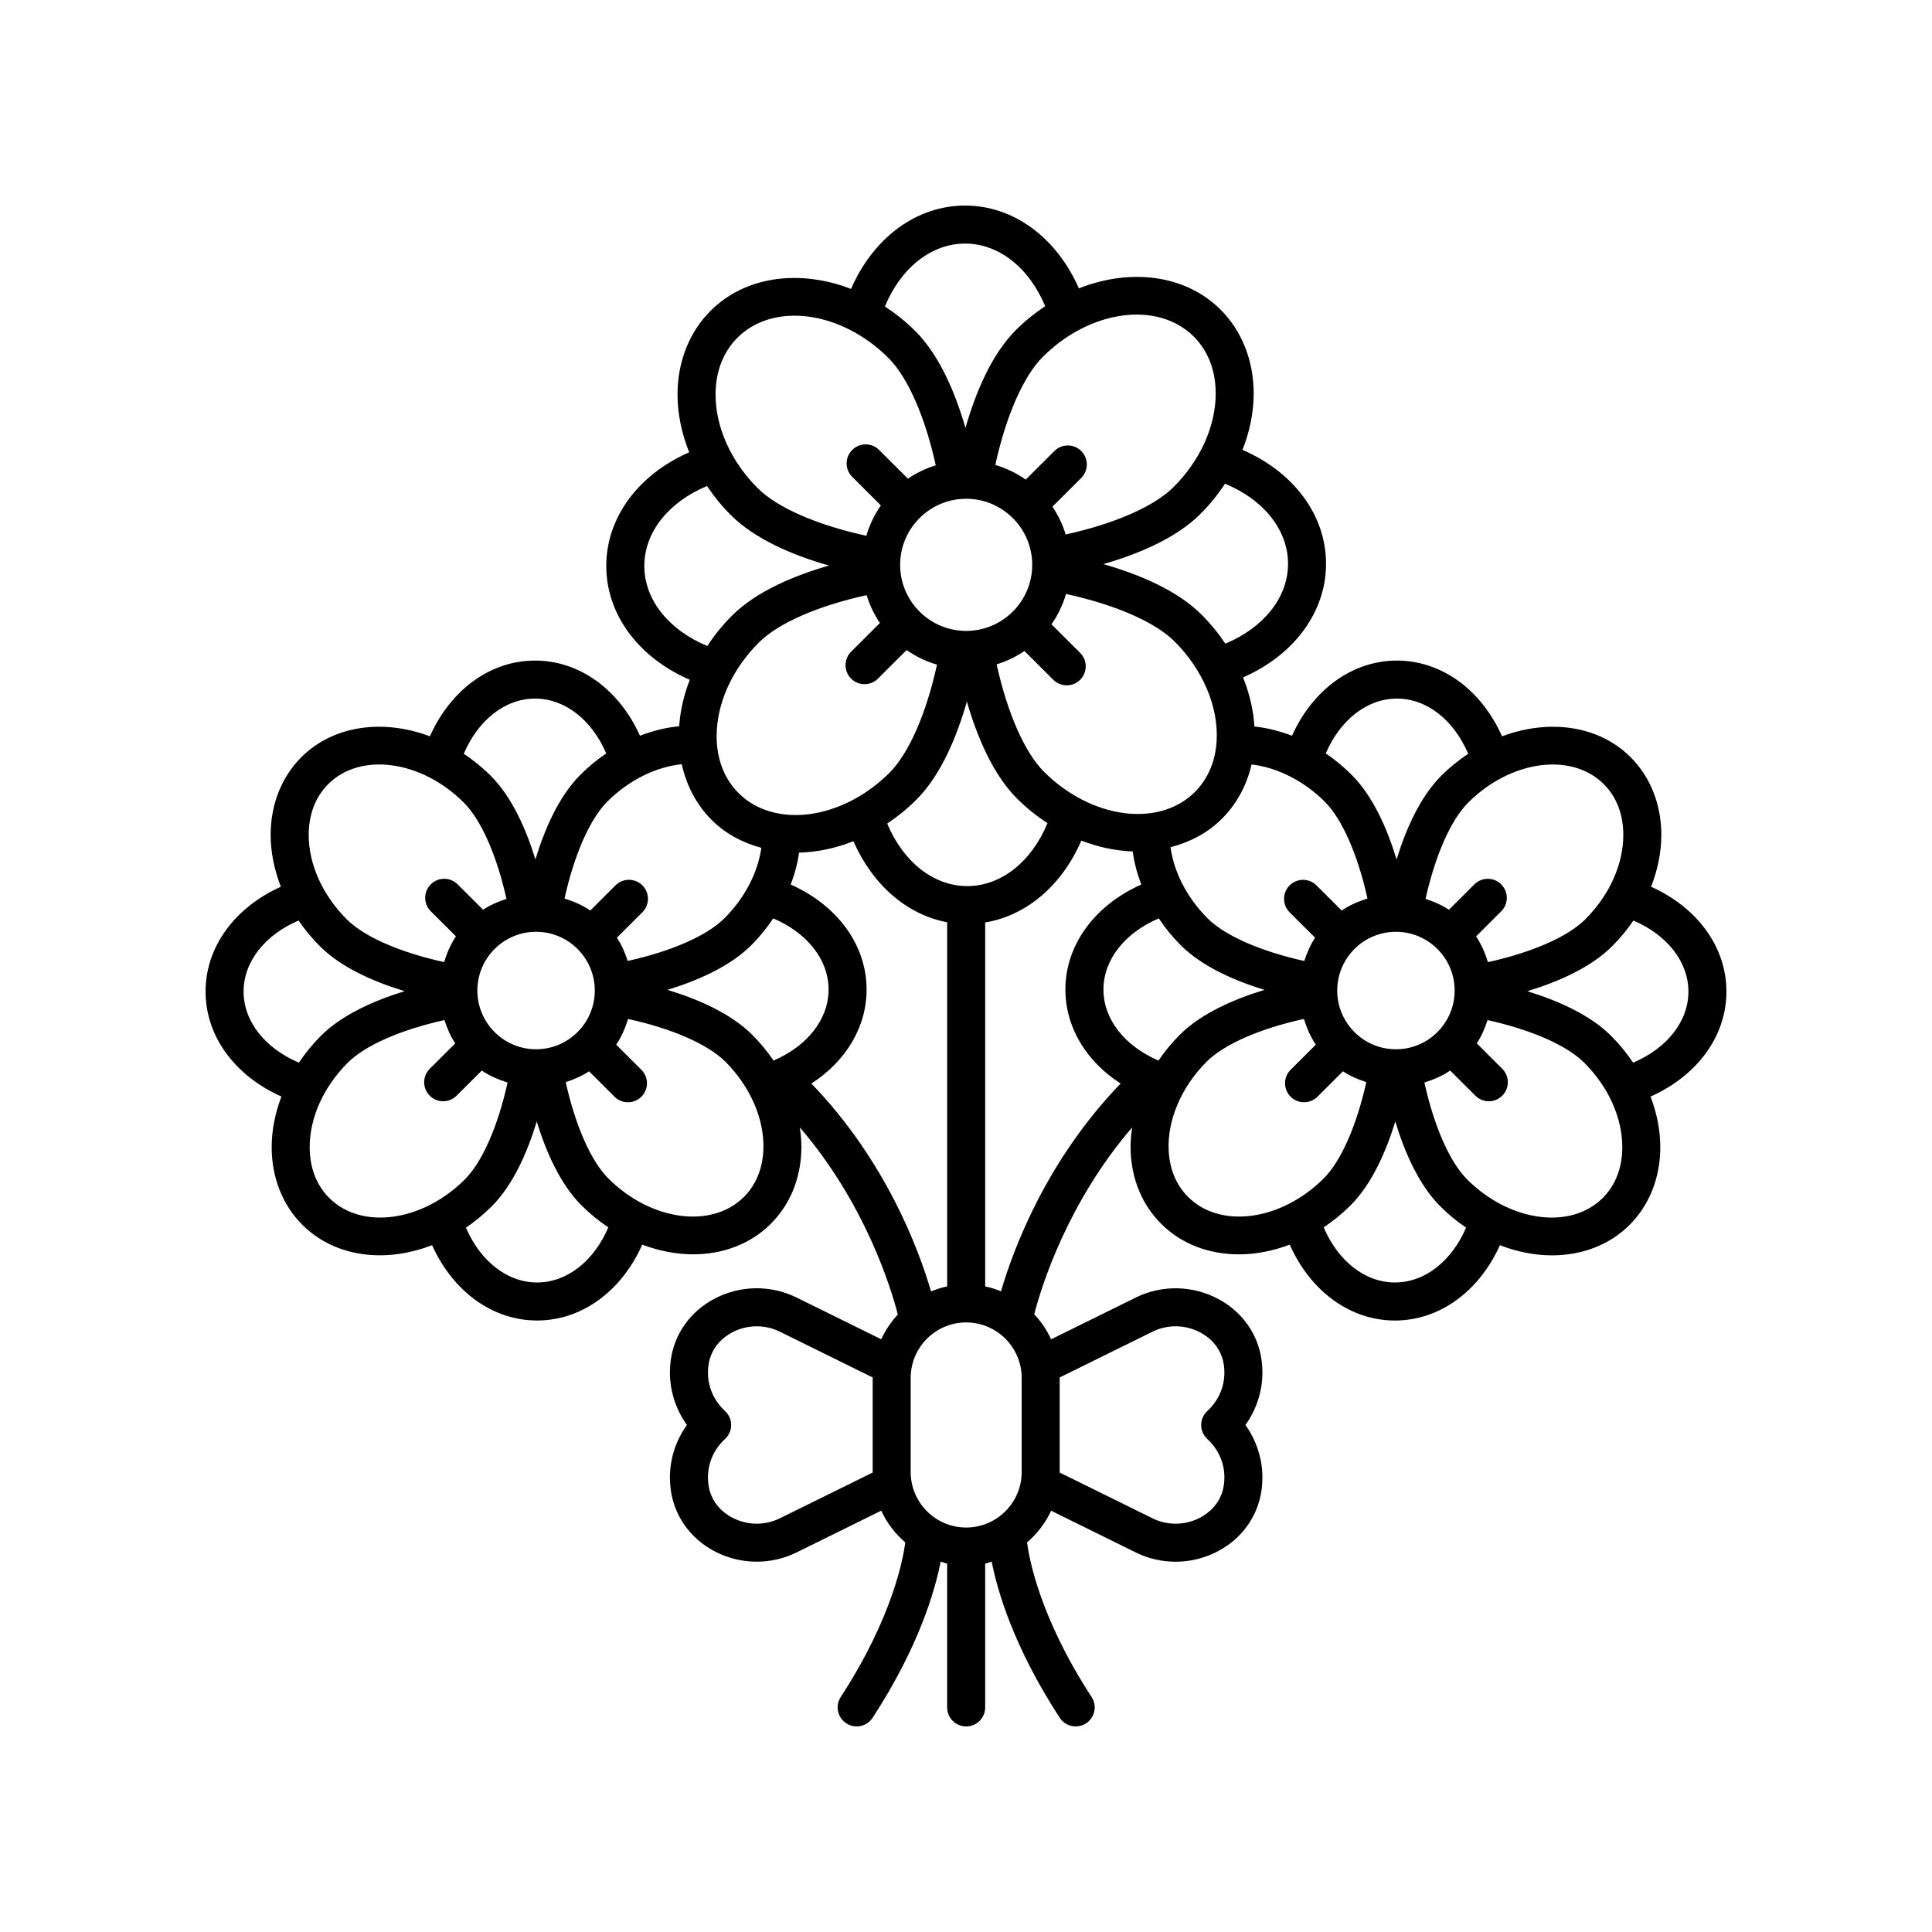 <?xml version="1.0" encoding="UTF-8"?>
<!-- Uploaded to: SVG Repo, www.svgrepo.com, Generator: SVG Repo Mixer Tools -->
<svg fill="#000000" width="800px" height="800px" version="1.1" viewBox="144 144 512 512" xmlns="http://www.w3.org/2000/svg">
 <path d="m218.58 434.59c-1.656 4.383-2.582 8.918-2.582 13.414 0 8.043 2.887 15.355 8.137 20.594 5.438 5.434 12.781 8.078 20.594 8.074 4.531 0 9.211-0.938 13.777-2.688 5.523 12.262 16.012 19.961 27.82 19.961 11.859 0 22.379-7.758 27.879-20.102 4.461 1.668 9.027 2.566 13.453 2.566 7.812 0 15.16-2.644 20.594-8.074 4.93-4.914 7.731-11.457 8.098-18.926 0.109-2.188-0.059-4.41-0.375-6.633 17.23 20.062 24.082 42.289 25.965 49.586-1.797 1.934-3.289 4.137-4.402 6.562l-22.465-11.078c-6.879-3.391-15.02-3.238-21.809 0.367-6.371 3.391-10.566 9.32-11.512 16.27-0.145 1.059-0.215 2.144-0.215 3.246 0 4.992 1.605 9.855 4.5 13.902-2.898 4.043-4.5 8.91-4.5 13.902 0 1.102 0.074 2.184 0.215 3.254 0.945 6.945 5.141 12.871 11.508 16.262 3.523 1.871 7.406 2.812 11.285 2.812 3.609 0 7.219-0.812 10.527-2.441l22.465-11.078c1.492 3.262 3.691 6.094 6.367 8.414-0.461 3.699-3.152 19.57-17.102 40.969-1.52 2.328-0.859 5.453 1.473 6.973 0.852 0.555 1.805 0.82 2.75 0.82 1.648 0 3.258-0.805 4.227-2.289 12.305-18.875 16.566-33.855 18.039-41.395 0.578 0.164 1.121 0.41 1.715 0.535v38.109c0 2.781 2.254 5.039 5.039 5.039 2.785 0 5.039-2.254 5.039-5.039v-38.109c0.598-0.125 1.141-0.371 1.723-0.535 1.469 7.539 5.734 22.52 18.039 41.398 0.965 1.48 2.574 2.285 4.223 2.285 0.945 0 1.898-0.262 2.746-0.816 2.332-1.52 2.992-4.641 1.473-6.973-13.969-21.426-16.648-37.301-17.102-40.969 2.68-2.32 4.875-5.152 6.367-8.41l22.465 11.078c3.312 1.633 6.918 2.441 10.527 2.441 3.883 0 7.766-0.941 11.285-2.812 6.367-3.391 10.562-9.316 11.508-16.27 0.145-1.062 0.215-2.144 0.215-3.246 0-4.992-1.605-9.855-4.5-13.902 2.898-4.043 4.5-8.91 4.5-13.902 0-1.102-0.074-2.184-0.215-3.254-0.945-6.945-5.141-12.875-11.512-16.262-6.789-3.609-14.941-3.758-21.809-0.367l-22.465 11.078c-1.125-2.461-2.644-4.699-4.473-6.648 1.914-7.383 8.781-29.512 25.941-49.5-0.316 2.223-0.484 4.441-0.375 6.629 0.367 7.469 3.168 14.012 8.098 18.926 5.438 5.434 12.781 8.078 20.594 8.078 4.422 0 8.988-0.898 13.453-2.566 5.504 12.34 16.02 20.102 27.879 20.102 11.809 0 22.297-7.699 27.82-19.957 4.566 1.75 9.246 2.688 13.777 2.688 7.812 0 15.16-2.644 20.594-8.074 5.25-5.238 8.137-12.551 8.137-20.594 0-4.496-0.926-9.035-2.582-13.414 12.352-5.508 20.109-16 20.109-27.836 0-11.789-7.699-22.254-19.961-27.77 1.734-4.481 2.707-9.133 2.707-13.738 0-8.043-2.887-15.352-8.137-20.594-8.516-8.504-21.715-10.164-34.07-5.539-5.508-12.324-16.016-20.066-27.867-20.066-11.801 0-22.281 7.684-27.809 19.922-3.262-1.262-6.602-2.094-9.945-2.453-0.273-4.352-1.312-8.75-3.016-13.008 13.488-5.91 21.988-17.285 21.988-30.125 0-12.887-8.562-24.289-22.133-30.176 1.902-4.875 2.961-9.938 2.961-14.953-0.004-8.676-3.121-16.559-8.766-22.199-9.371-9.352-23.992-11.016-37.562-5.648-5.914-13.461-17.305-21.945-30.156-21.945-12.902 0-24.324 8.543-30.223 22.09-13.473-5.207-27.93-3.481-37.219 5.797-5.652 5.641-8.766 13.523-8.766 22.199 0 5.133 1.105 10.32 3.098 15.301-13.48 5.91-21.977 17.285-21.977 30.117 0 12.887 8.562 24.289 22.133 30.176-1.566 4.019-2.527 8.164-2.816 12.309-3.492 0.332-6.981 1.195-10.387 2.512-5.527-12.238-16.008-19.918-27.805-19.918-11.852 0-22.359 7.742-27.867 20.066-12.352-4.625-25.551-2.965-34.066 5.543-5.25 5.238-8.137 12.547-8.137 20.59 0 4.606 0.969 9.258 2.707 13.738-12.262 5.519-19.957 15.984-19.957 27.773 0 11.836 7.754 22.328 20.102 27.824zm12.668 26.879c-3.387-3.383-5.176-8.039-5.176-13.465 0-7.82 3.68-15.977 10.09-22.379 4.625-4.617 14.043-8.727 25.617-11.293 0.711 2.191 1.617 4.285 2.859 6.176l-6.746 6.731c-1.973 1.965-1.973 5.156-0.012 7.125 0.984 0.988 2.277 1.477 3.566 1.477 1.289 0 2.574-0.488 3.559-1.473l6.676-6.66c2.066 1.406 4.394 2.41 6.832 3.168-2.57 11.609-6.699 21.062-11.332 25.691-11.258 11.234-27.367 13.43-35.934 4.902zm93.422-114.95c1.258 5.703 3.953 10.809 7.938 14.789 3.684 3.68 8.23 6.035 13.16 7.375-0.957 6.644-4.418 13.309-9.805 18.691-4.625 4.613-14.043 8.723-25.617 11.289-0.711-2.188-1.617-4.281-2.856-6.172l6.742-6.727c1.973-1.965 1.973-5.156 0.012-7.125-1.969-1.973-5.156-1.973-7.125-0.012l-6.676 6.668c-2.07-1.41-4.398-2.414-6.84-3.172 2.574-11.613 6.695-21.047 11.336-25.684 5.633-5.621 12.781-9.195 19.73-9.922zm75.375-70.34c9.652 0 17.504 7.856 17.504 17.508s-7.852 17.508-17.504 17.508c-9.648 0-17.5-7.856-17.5-17.508s7.852-17.508 17.5-17.508zm95.012 80.258c4.644 4.641 8.77 14.07 11.34 25.688-2.441 0.758-4.769 1.762-6.84 3.172l-6.676-6.66c-1.969-1.965-5.156-1.965-7.125 0.012-1.965 1.969-1.965 5.16 0.012 7.125l6.742 6.727c-1.238 1.887-2.148 3.981-2.856 6.172-11.578-2.566-20.992-6.676-25.617-11.289-5.434-5.43-8.914-12.164-9.836-18.867 5.09-1.316 9.785-3.711 13.57-7.492 3.953-3.945 6.625-8.867 7.902-14.441 6.82 0.812 13.848 4.336 19.383 9.855zm34.438 50.066c0 8.582-6.977 15.566-15.559 15.566-8.582 0-15.562-6.981-15.562-15.566 0-8.582 6.981-15.566 15.562-15.566 8.582 0 15.559 6.981 15.559 15.566zm-72.844 11.73c-2.117 2.113-4 4.41-5.641 6.828-8.945-3.828-14.586-10.938-14.586-18.82 0-7.91 5.672-15.035 14.66-18.855 1.688 2.516 3.625 4.918 5.836 7.125 5.66 5.652 14.281 9.395 22.191 11.82-8.008 2.426-16.734 6.188-22.461 11.902zm9.781-78.109c-0.27 5.504-2.273 10.262-5.781 13.766-9.531 9.527-27.488 7.117-39.984-5.367-5.137-5.129-9.715-15.621-12.551-28.461 2.652-0.812 5.133-2.012 7.379-3.535l7.637 7.621c0.984 0.98 2.269 1.473 3.559 1.473s2.582-0.496 3.566-1.477c1.965-1.969 1.965-5.16-0.012-7.125l-7.59-7.57c1.695-2.426 3.004-5.133 3.852-8.039 12.984 2.82 23.574 7.406 28.773 12.594 7.426 7.406 11.598 17.172 11.152 26.121zm-51.676 169.05v24.922c0 8.113-6.598 14.715-14.711 14.715-8.109 0-14.707-6.602-14.707-14.715v-24.922c0-8.113 6.598-14.715 14.707-14.715 8.113 0 14.711 6.602 14.711 14.715zm-14.422-130.35c-8.945 0-16.98-6.426-21.215-16.57 2.703-1.801 5.297-3.898 7.719-6.312 6.606-6.598 10.785-16.906 13.395-26.008 2.609 8.992 6.769 19.184 13.312 25.715 2.516 2.512 5.227 4.664 8.043 6.512-4.223 10.199-12.277 16.664-21.254 16.664zm-23.148-69.723-7.633 7.613c-1.973 1.965-1.973 5.156-0.012 7.125 0.984 0.988 2.277 1.48 3.566 1.48 1.289 0 2.574-0.488 3.559-1.473l7.594-7.578c2.43 1.703 5.141 3.019 8.051 3.871-2.832 12.934-7.426 23.496-12.602 28.664-12.5 12.48-30.445 14.895-39.988 5.367-3.797-3.793-5.805-9.004-5.805-15.07 0-8.684 4.078-17.73 11.188-24.828 5.156-5.148 15.668-9.719 28.562-12.547 0.812 2.652 2.004 5.133 3.519 7.375zm-28.195 115.96c-1.641-2.414-3.523-4.711-5.641-6.828-5.723-5.715-14.449-9.477-22.457-11.906 7.91-2.426 16.531-6.168 22.191-11.82 2.211-2.207 4.148-4.609 5.836-7.125 8.988 3.82 14.66 10.949 14.66 18.855-0.004 7.887-5.644 14.996-14.59 18.824zm-62.926-34.125c8.582 0 15.562 6.981 15.562 15.566 0 8.582-6.981 15.566-15.562 15.566s-15.559-6.981-15.559-15.566c0-8.586 6.977-15.566 15.559-15.566zm0.266 92.934c-7.894 0-15.02-5.617-18.852-14.527 2.387-1.621 4.68-3.5 6.824-5.644 5.738-5.731 9.512-14.488 11.938-22.477 2.422 7.887 6.176 16.539 11.855 22.211 2.234 2.231 4.629 4.164 7.125 5.828-3.832 8.957-10.969 14.609-18.891 14.609zm54.812-22.664c-8.555 8.531-24.668 6.34-35.93-4.906-4.606-4.598-8.723-13.996-11.293-25.52 2.195-0.715 4.293-1.625 6.188-2.871l6.75 6.731c0.984 0.98 2.269 1.473 3.559 1.473 1.289 0 2.582-0.496 3.566-1.48 1.965-1.969 1.965-5.16-0.012-7.125l-6.672-6.656c1.398-2.062 2.394-4.391 3.148-6.82 11.656 2.562 21.129 6.684 25.785 11.332 6.707 6.695 10.465 15.496 10.062 23.551-0.246 4.926-2.027 9.176-5.152 12.293zm17.883-30.055c9.125-5.891 14.629-14.938 14.629-24.914 0-11.832-7.758-22.328-20.102-27.824 1.051-2.773 1.809-5.606 2.211-8.457 4.754-0.117 9.637-1.141 14.402-3.023 5.086 11.582 14.203 19.492 24.844 21.477v96.5c-1.48 0.309-2.902 0.77-4.273 1.332-3.301-11.285-12.051-34.715-31.711-55.09zm16.238 103.09-24.641 12.148c-3.957 1.949-8.68 1.867-12.625-0.227-2.043-1.086-5.57-3.664-6.254-8.715-0.082-0.625-0.129-1.258-0.129-1.906 0-3.887 1.609-7.508 4.527-10.195 1.031-0.953 1.625-2.297 1.625-3.703s-0.59-2.75-1.625-3.703c-2.918-2.691-4.527-6.312-4.527-10.199 0-0.645 0.043-1.277 0.129-1.895 0.684-5.059 4.211-7.637 6.254-8.727 2.047-1.086 4.305-1.633 6.555-1.633 2.086 0 4.168 0.469 6.07 1.406l24.641 12.148zm49.566-25.199 24.641-12.148c3.957-1.953 8.68-1.875 12.625 0.227 2.043 1.086 5.57 3.664 6.254 8.719 0.082 0.621 0.129 1.258 0.129 1.902 0 3.887-1.609 7.508-4.527 10.195-1.031 0.953-1.625 2.297-1.625 3.703s0.59 2.75 1.625 3.703c2.918 2.691 4.527 6.312 4.527 10.199 0 0.648-0.043 1.281-0.129 1.898-0.684 5.059-4.211 7.637-6.254 8.723-3.945 2.098-8.668 2.176-12.625 0.227l-24.641-12.148zm-15.555-22.828c-1.348-0.543-2.738-1.004-4.191-1.305v-96.441c10.934-1.812 20.332-9.82 25.488-21.695 4.508 1.742 9.113 2.707 13.609 2.871 0.391 2.957 1.18 5.894 2.266 8.77-12.344 5.5-20.102 15.992-20.102 27.824 0 9.977 5.5 19.023 14.629 24.914-19.645 20.355-28.395 43.766-31.699 55.062zm49.582-25.008c-3.125-3.117-4.906-7.367-5.144-12.293-0.402-8.055 3.356-16.855 10.055-23.551 4.66-4.648 14.133-8.77 25.789-11.332 0.754 2.43 1.746 4.758 3.148 6.82l-6.672 6.656c-1.973 1.965-1.973 5.152-0.012 7.125 0.984 0.988 2.273 1.48 3.566 1.48 1.289 0 2.574-0.488 3.559-1.473l6.75-6.731c1.891 1.246 3.992 2.16 6.188 2.871-2.57 11.523-6.688 20.922-11.289 25.52-11.273 11.246-27.395 13.438-35.938 4.906zm54.816 22.664c-7.922 0-15.059-5.652-18.887-14.609 2.496-1.664 4.894-3.598 7.129-5.828 5.676-5.672 9.426-14.324 11.852-22.211 2.426 7.988 6.199 16.75 11.938 22.48 2.144 2.141 4.438 4.023 6.824 5.641-3.84 8.91-10.961 14.527-18.855 14.527zm55.078-22.402c-8.555 8.539-24.664 6.34-35.938-4.898-4.633-4.629-8.762-14.078-11.332-25.691 2.438-0.758 4.766-1.762 6.832-3.168l6.676 6.66c0.984 0.98 2.269 1.473 3.559 1.473s2.582-0.496 3.566-1.477c1.965-1.969 1.965-5.16-0.012-7.125l-6.742-6.731c1.238-1.891 2.148-3.984 2.856-6.176 11.574 2.566 20.992 6.676 25.617 11.293 6.41 6.402 10.09 14.559 10.09 22.379 0.004 5.426-1.785 10.082-5.172 13.461zm22.695-54.699c0 7.906-5.668 15.031-14.652 18.852-1.688-2.512-3.629-4.91-5.844-7.117-5.66-5.652-14.277-9.395-22.195-11.824 8.012-2.43 16.738-6.191 22.461-11.902 2.129-2.125 4.016-4.418 5.66-6.824 8.934 3.824 14.57 10.938 14.57 18.816zm-22.43-54.969c3.387 3.383 5.176 8.035 5.176 13.461 0 7.82-3.68 15.98-10.09 22.383-4.656 4.644-14.125 8.766-25.789 11.332-0.754-2.43-1.746-4.758-3.144-6.82l6.668-6.652c1.973-1.965 1.973-5.156 0.012-7.125-1.969-1.973-5.156-1.973-7.125-0.012l-6.742 6.727c-1.895-1.25-4-2.164-6.199-2.875 2.574-11.535 6.684-20.902 11.301-25.516 11.266-11.238 27.371-13.434 35.934-4.902zm-54.82-22.664c7.93 0 15.07 5.66 18.898 14.629-2.496 1.664-4.898 3.578-7.133 5.805-5.668 5.66-9.418 14.273-11.852 22.195-2.434-8.012-6.207-16.738-11.938-22.461-2.133-2.125-4.426-4.008-6.828-5.644 3.836-8.906 10.961-14.523 18.852-14.523zm-28.855-35.738c0 8.93-6.441 16.953-16.613 21.176-1.828-2.734-3.941-5.328-6.332-7.715-6.594-6.578-16.855-10.746-25.988-13.359 9.027-2.613 19.176-6.762 25.699-13.273 2.496-2.488 4.66-5.199 6.535-8.039 10.219 4.215 16.699 12.254 16.699 21.211zm-24.977-60.195c3.797 3.789 5.805 9 5.809 15.066 0 8.684-4.078 17.73-11.184 24.824-5.16 5.148-15.68 9.719-28.57 12.547-0.809-2.644-1.996-5.125-3.512-7.367l7.629-7.613c1.973-1.965 1.973-5.156 0.012-7.125-1.969-1.973-5.156-1.973-7.125-0.012l-7.594 7.574c-2.43-1.707-5.144-3.023-8.062-3.879 2.824-12.938 7.41-23.477 12.598-28.66 12.516-12.477 30.449-14.891 40-5.356zm-60.605-24.652c8.949 0 16.992 6.434 21.223 16.59-2.703 1.805-5.309 3.879-7.731 6.293-6.598 6.586-10.773 16.84-13.391 25.973-2.621-9.039-6.781-19.168-13.309-25.684-2.516-2.512-5.231-4.652-8.047-6.5 4.219-10.199 12.273-16.672 21.254-16.672zm-60.324 24.941c9.555-9.531 27.488-7.121 39.996 5.367 5.156 5.144 9.727 15.609 12.555 28.457-2.652 0.812-5.141 2.012-7.387 3.539l-7.637-7.617c-1.969-1.965-5.156-1.965-7.125 0.012-1.965 1.969-1.965 5.16 0.012 7.125l7.59 7.57c-1.695 2.426-3.004 5.133-3.852 8.039-12.988-2.82-23.57-7.406-28.773-12.598-7.106-7.094-11.184-16.141-11.184-24.824 0-6.07 2.008-11.277 5.805-15.07zm-24.684 60.488c0-8.926 6.441-16.949 16.613-21.176 1.828 2.719 3.93 5.316 6.328 7.711 6.594 6.578 16.852 10.746 25.988 13.363-9.031 2.613-19.176 6.762-25.695 13.273-2.496 2.488-4.66 5.199-6.535 8.039-10.219-4.215-16.699-12.254-16.699-21.211zm-28.949 35.156c7.894 0 15.016 5.613 18.852 14.523-2.402 1.637-4.699 3.523-6.832 5.648-5.727 5.723-9.496 14.445-11.934 22.457-2.434-7.922-6.184-16.535-11.855-22.199-2.234-2.227-4.637-4.141-7.129-5.805 3.824-8.965 10.969-14.625 18.898-14.625zm-54.82 22.664c8.562-8.535 24.668-6.344 35.93 4.898 4.621 4.613 8.73 13.984 11.305 25.516-2.199 0.715-4.305 1.629-6.199 2.875l-6.742-6.727c-1.969-1.965-5.156-1.965-7.125 0.012-1.965 1.969-1.965 5.16 0.012 7.125l6.668 6.652c-1.398 2.062-2.391 4.391-3.144 6.82-11.664-2.566-21.133-6.684-25.789-11.332-6.41-6.402-10.09-14.562-10.09-22.383 0-5.422 1.793-10.074 5.176-13.457zm-7.859 36.148c1.645 2.406 3.531 4.699 5.66 6.824 5.723 5.711 14.445 9.477 22.461 11.902-7.914 2.426-16.531 6.168-22.195 11.824-2.215 2.211-4.156 4.606-5.844 7.117-8.984-3.816-14.652-10.941-14.652-18.848 0-7.879 5.637-14.992 14.57-18.82z"/>
</svg>